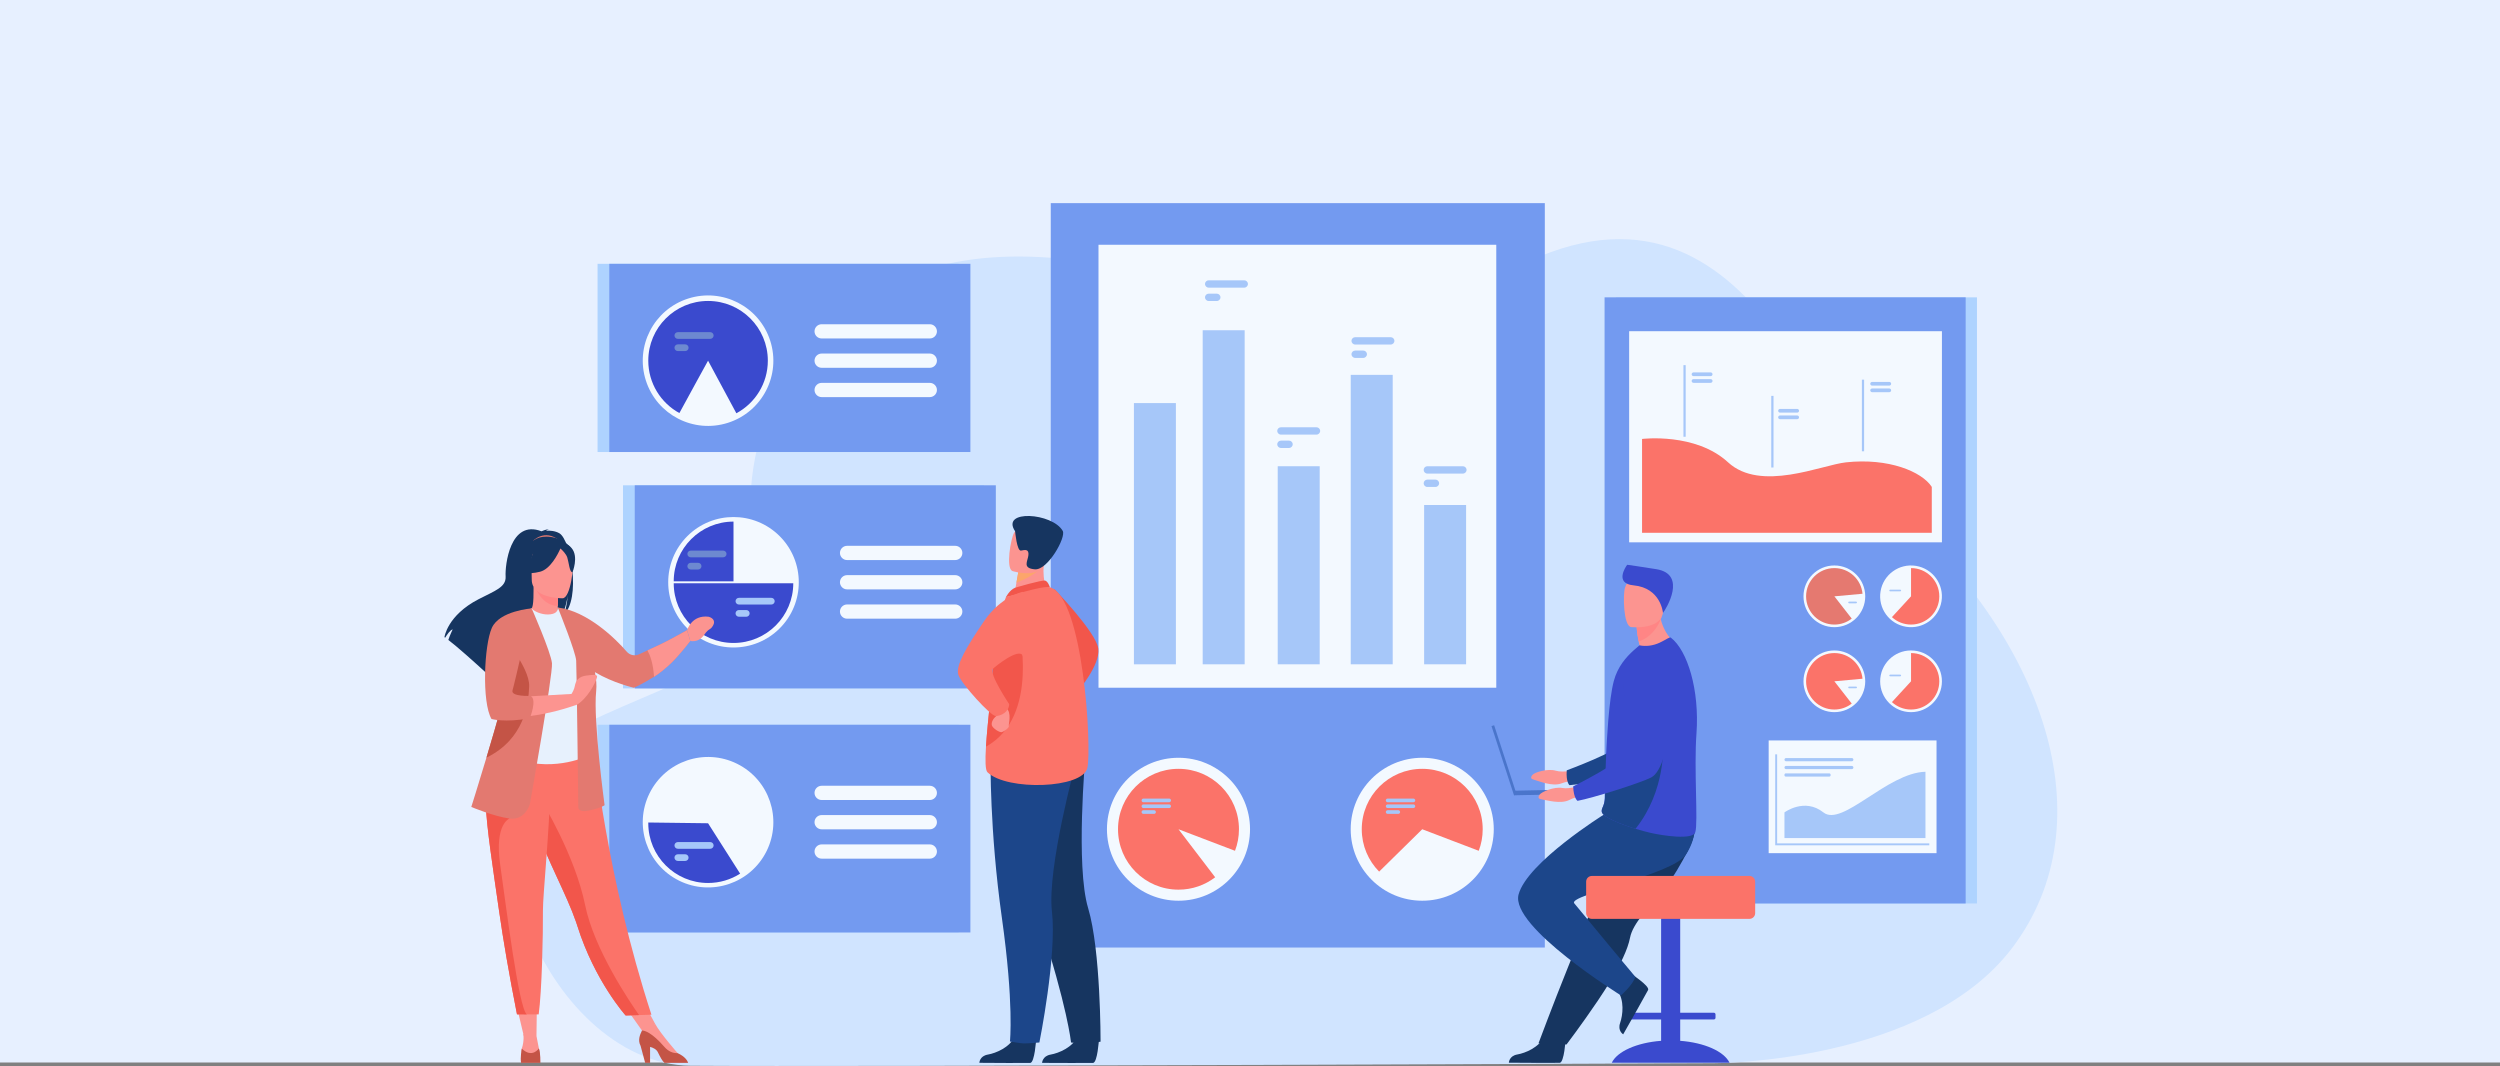<svg width="1440" height="614" viewBox="0 0 1440 614" fill="none" xmlns="http://www.w3.org/2000/svg">
<rect x="0" y="0" width="1440" height="614" fill="#808080" stroke="none"/>
<rect x="-6" width="1452" height="612" fill="#E7F0FF"/>
<g clip-path="url(#clip0_1_5583)">
<path d="M1084.7 286.789C1048.16 255.656 1004.12 67.895 853.247 165.686C775.297 216.211 643.857 122.312 535.062 154.744C435.148 184.53 425.517 282.664 435.185 314.641C454.713 379.234 393.942 388.846 337.567 416.599C249.138 460.131 314.164 613.122 397.705 613.853C481.245 614.585 987.35 612.397 987.35 612.397C987.35 612.397 1108.71 612.703 1159.18 545.784C1213.49 473.771 1179.06 367.207 1084.7 286.789Z" fill="#D0E4FF"/>
<path d="M930.749 520.398H1138.74V171.271H930.749V520.398Z" fill="#AED3FF"/>
<path d="M1132.22 171.266H924.229V520.393H1132.22V171.266Z" fill="#739AF0"/>
<path d="M1118.55 190.773H938.394V312.38H1118.55V190.773Z" fill="#F3F9FF"/>
<path d="M1115.44 426.492H1018.75V491.421H1115.44V426.492Z" fill="#F3F9FF"/>
<path d="M945.822 252.837C945.822 252.837 976.581 249.008 995.377 266.308C1014.17 283.607 1049.19 267.841 1063.29 266.308C1087.8 263.643 1107.01 271.655 1112.71 280.462V306.883H945.822V252.837Z" fill="#FB7369"/>
<path d="M970.952 210.32H969.664V251.577H970.952V210.32Z" fill="#A6C7F9"/>
<path d="M1021.54 228.023H1020.25V269.281H1021.54V228.023Z" fill="#A6C7F9"/>
<path d="M1073.73 218.688H1072.44V259.945H1073.73V218.688Z" fill="#A6C7F9"/>
<path d="M985.343 216.646H975.463C974.872 216.646 974.389 216.163 974.389 215.573C974.389 214.983 974.872 214.5 975.463 214.5H985.343C985.934 214.5 986.417 214.983 986.417 215.573C986.417 216.163 985.934 216.646 985.343 216.646Z" fill="#A6C7F9"/>
<path d="M985.343 220.513H975.463C974.872 220.513 974.389 220.03 974.389 219.44C974.389 218.85 974.872 218.367 975.463 218.367H985.343C985.934 218.367 986.417 218.85 986.417 219.44C986.417 220.03 985.934 220.513 985.343 220.513Z" fill="#A6C7F9"/>
<path d="M1035.17 237.677H1025.29C1024.7 237.677 1024.22 237.194 1024.22 236.604C1024.22 236.014 1024.7 235.531 1025.29 235.531H1035.17C1035.76 235.531 1036.25 236.014 1036.25 236.604C1036.25 237.194 1035.76 237.677 1035.17 237.677Z" fill="#A6C7F9"/>
<path d="M1035.17 241.458H1025.29C1024.7 241.458 1024.22 240.976 1024.22 240.385C1024.22 239.795 1024.7 239.312 1025.29 239.312H1035.17C1035.76 239.312 1036.25 239.795 1036.25 240.385C1036.25 240.976 1035.76 241.458 1035.17 241.458Z" fill="#A6C7F9"/>
<path d="M1088.23 222.122H1078.35C1077.76 222.122 1077.27 221.639 1077.27 221.05C1077.27 220.46 1077.76 219.977 1078.35 219.977H1088.23C1088.82 219.977 1089.3 220.46 1089.3 221.05C1089.3 221.639 1088.82 222.122 1088.23 222.122Z" fill="#A6C7F9"/>
<path d="M1088.23 225.904H1078.35C1077.76 225.904 1077.27 225.421 1077.27 224.831C1077.27 224.241 1077.76 223.758 1078.35 223.758H1088.23C1088.82 223.758 1089.3 224.24 1089.3 224.831C1089.3 225.421 1088.82 225.904 1088.23 225.904Z" fill="#A6C7F9"/>
<path d="M1118.31 346.331C1119.88 336.643 1113.3 327.514 1103.6 325.942C1093.9 324.37 1084.77 330.95 1083.19 340.638C1081.62 350.326 1088.2 359.454 1097.9 361.026C1107.6 362.598 1116.74 356.019 1118.31 346.331Z" fill="#F3F9FF"/>
<path d="M1117.04 343.483C1117.04 352.466 1109.75 359.748 1100.76 359.748C1096.51 359.748 1092.65 358.127 1089.75 355.469L1100.76 343.484V327.219C1109.75 327.219 1117.04 334.501 1117.04 343.484V343.483Z" fill="#FB7369"/>
<path d="M1094.56 340.619H1088.71C1088.44 340.619 1088.22 340.398 1088.22 340.13C1088.22 339.86 1088.44 339.641 1088.71 339.641H1094.56C1094.83 339.641 1095.05 339.861 1095.05 340.13C1095.05 340.399 1094.83 340.619 1094.56 340.619Z" fill="#A6C7F9"/>
<path d="M1038.81 343.482C1038.81 333.667 1046.77 325.711 1056.59 325.711C1066.42 325.711 1074.38 333.668 1074.38 343.482C1074.38 353.297 1066.42 361.254 1056.59 361.254C1046.77 361.254 1038.81 353.297 1038.81 343.482Z" fill="#F3F9FF"/>
<path d="M1056.6 343.484L1066.6 356.316C1063.84 358.468 1060.37 359.749 1056.6 359.749C1047.6 359.749 1040.31 352.466 1040.31 343.484C1040.31 334.501 1047.6 327.219 1056.6 327.219C1065.08 327.219 1072.06 333.711 1072.81 341.998L1056.6 343.484Z" fill="#E57970"/>
<path d="M1069.13 347.51H1065.06C1064.79 347.51 1064.57 347.289 1064.57 347.02C1064.57 346.751 1064.79 346.531 1065.06 346.531H1069.13C1069.4 346.531 1069.62 346.751 1069.62 347.02C1069.62 347.289 1069.4 347.51 1069.13 347.51Z" fill="#A6C7F9"/>
<path d="M1082.97 392.427C1082.97 382.613 1090.93 374.656 1100.76 374.656C1110.58 374.656 1118.55 382.613 1118.55 392.427C1118.55 402.242 1110.58 410.199 1100.76 410.199C1090.93 410.199 1082.97 402.242 1082.97 392.427Z" fill="#F3F9FF"/>
<path d="M1117.04 392.429C1117.04 401.411 1109.75 408.694 1100.76 408.694C1096.51 408.694 1092.65 407.072 1089.75 404.415L1100.76 392.429V376.164C1109.75 376.164 1117.04 383.446 1117.04 392.429Z" fill="#FB7369"/>
<path d="M1094.56 389.565H1088.71C1088.44 389.565 1088.22 389.344 1088.22 389.075C1088.22 388.806 1088.44 388.586 1088.71 388.586H1094.56C1094.83 388.586 1095.05 388.806 1095.05 389.075C1095.05 389.344 1094.83 389.565 1094.56 389.565Z" fill="#A6C7F9"/>
<path d="M1038.81 392.427C1038.81 382.613 1046.77 374.656 1056.59 374.656C1066.42 374.656 1074.38 382.613 1074.38 392.427C1074.38 402.242 1066.42 410.199 1056.59 410.199C1046.77 410.199 1038.81 402.242 1038.81 392.427Z" fill="#F3F9FF"/>
<path d="M1072.81 390.943C1072.06 382.657 1065.08 376.164 1056.59 376.164C1047.6 376.164 1040.31 383.446 1040.31 392.429C1040.31 401.411 1047.6 408.694 1056.59 408.694C1060.37 408.694 1063.84 407.414 1066.6 405.262L1056.59 392.429L1072.81 390.943Z" fill="#FB7369"/>
<path d="M1069.13 396.454H1065.06C1064.79 396.454 1064.57 396.234 1064.57 395.965C1064.57 395.696 1064.79 395.477 1065.06 395.477H1069.13C1069.4 395.477 1069.62 395.697 1069.62 395.965C1069.62 396.235 1069.4 396.454 1069.13 396.454Z" fill="#A6C7F9"/>
<path d="M1111.27 486.89H1022.52V434.5H1023.63V485.787H1111.27V486.89Z" fill="#A6C7F9"/>
<path d="M1050.27 467.942C1039.4 459.302 1027.85 467.942 1027.85 467.942V482.713H1109.07V444.531C1087 445.089 1061.13 476.582 1050.27 467.942Z" fill="#A6C7F9"/>
<path d="M1028.78 438.491H1066.63C1067.14 438.491 1067.56 438.073 1067.56 437.562C1067.56 437.05 1067.14 436.633 1066.63 436.633H1028.78C1028.27 436.633 1027.85 437.051 1027.85 437.562C1027.85 438.073 1028.27 438.491 1028.78 438.491Z" fill="#A6C7F9"/>
<path d="M1028.78 443.03H1066.63C1067.14 443.03 1067.56 442.612 1067.56 442.101C1067.56 441.59 1067.14 441.172 1066.63 441.172H1028.78C1028.27 441.172 1027.85 441.59 1027.85 442.101C1027.85 442.612 1028.27 443.03 1028.78 443.03Z" fill="#A6C7F9"/>
<path d="M1028.61 445.461H1053.67C1054.09 445.461 1054.43 445.801 1054.43 446.221V446.559C1054.43 446.978 1054.09 447.319 1053.67 447.319H1028.61C1028.19 447.319 1027.85 446.978 1027.85 446.559V446.221C1027.85 445.801 1028.19 445.461 1028.61 445.461Z" fill="#A6C7F9"/>
<path d="M889.817 117H605.238V545.781H889.817V117Z" fill="#739AF0"/>
<path d="M861.854 140.984H632.734V396.129H861.854V140.984Z" fill="#F3F9FF"/>
<path d="M637.604 477.645C637.604 454.908 656.053 436.477 678.811 436.477C701.568 436.477 720.016 454.908 720.016 477.645C720.016 500.382 701.568 518.813 678.811 518.813C656.053 518.813 637.604 500.381 637.604 477.645Z" fill="#F3F9FF"/>
<path d="M713.641 477.644C713.641 458.425 698.048 442.844 678.812 442.844C659.576 442.844 643.979 458.426 643.979 477.644C643.979 496.863 659.573 512.444 678.812 512.444C686.759 512.444 694.08 509.789 699.937 505.313L678.812 477.644L711.361 490.056C712.833 486.201 713.641 482.018 713.641 477.644Z" fill="#FB7369"/>
<path d="M778 477.645C778 454.908 796.448 436.477 819.206 436.477C841.964 436.477 860.412 454.908 860.412 477.645C860.412 500.382 841.964 518.813 819.206 518.813C796.448 518.813 778 500.381 778 477.645Z" fill="#F3F9FF"/>
<path d="M819.206 442.844C799.966 442.844 784.373 458.426 784.373 477.644C784.373 487.156 788.189 495.773 794.381 502.054L819.206 477.644L851.755 490.056C853.227 486.201 854.035 482.018 854.035 477.644C854.035 458.425 838.442 442.844 819.206 442.844H819.206Z" fill="#FB7369"/>
<path d="M814.115 459.977H799.289C798.706 459.977 798.229 460.453 798.229 461.035C798.229 461.617 798.706 462.093 799.289 462.093H814.115C814.698 462.093 815.175 461.617 815.175 461.035C815.175 460.453 814.698 459.977 814.115 459.977Z" fill="#A6C7F9"/>
<path d="M814.115 463.328H799.289C798.706 463.328 798.229 463.804 798.229 464.387C798.229 464.969 798.706 465.445 799.289 465.445H814.115C814.698 465.445 815.175 464.969 815.175 464.387C815.175 463.804 814.698 463.328 814.115 463.328Z" fill="#A6C7F9"/>
<path d="M805.411 466.68H799.288C798.705 466.68 798.229 467.156 798.229 467.738C798.229 468.32 798.705 468.796 799.288 468.796H805.411C805.993 468.796 806.47 468.32 806.47 467.738C806.47 467.156 805.993 466.68 805.411 466.68Z" fill="#A6C7F9"/>
<path d="M673.436 459.977H658.609C658.027 459.977 657.55 460.453 657.55 461.035C657.55 461.617 658.026 462.093 658.609 462.093H673.436C674.018 462.093 674.495 461.617 674.495 461.035C674.495 460.453 674.019 459.977 673.436 459.977Z" fill="#A6C7F9"/>
<path d="M673.436 463.328H658.609C658.027 463.328 657.55 463.804 657.55 464.387C657.55 464.969 658.026 465.445 658.609 465.445H673.436C674.018 465.445 674.495 464.969 674.495 464.387C674.495 463.804 674.019 463.328 673.436 463.328Z" fill="#A6C7F9"/>
<path d="M664.732 466.68H658.609C658.027 466.68 657.55 467.156 657.55 467.738C657.55 468.32 658.026 468.796 658.609 468.796H664.732C665.314 468.796 665.791 468.32 665.791 467.738C665.791 467.156 665.314 466.68 664.732 466.68Z" fill="#A6C7F9"/>
<path d="M677.314 232.172H653.137V382.644H677.314V232.172Z" fill="#A6C7F9"/>
<path d="M716.924 190.227H692.746V382.641H716.924V190.227Z" fill="#A6C7F9"/>
<path d="M760.144 268.555H735.967V382.638H760.144V268.555Z" fill="#A6C7F9"/>
<path d="M802.2 215.914H778.023V382.64H802.2V215.914Z" fill="#A6C7F9"/>
<path d="M844.475 290.883H820.297V382.637H844.475V290.883Z" fill="#A6C7F9"/>
<path d="M801.053 194.219H780.578C779.413 194.219 778.46 195.171 778.46 196.335C778.46 197.499 779.413 198.451 780.578 198.451H801.053C802.218 198.451 803.172 197.499 803.172 196.335C803.172 195.171 802.218 194.219 801.053 194.219Z" fill="#A6C7F9"/>
<path d="M785.241 201.922H780.578C779.413 201.922 778.46 202.874 778.46 204.038C778.46 205.202 779.413 206.154 780.578 206.154H785.241C786.407 206.154 787.359 205.202 787.359 204.038C787.359 202.874 786.407 201.922 785.241 201.922Z" fill="#A6C7F9"/>
<path d="M716.68 161.453H696.205C695.04 161.453 694.087 162.405 694.087 163.569C694.087 164.733 695.04 165.685 696.205 165.685H716.68C717.845 165.685 718.798 164.733 718.798 163.569C718.798 162.405 717.845 161.453 716.68 161.453Z" fill="#A6C7F9"/>
<path d="M700.868 169.148H696.205C695.04 169.148 694.087 170.101 694.087 171.265C694.087 172.428 695.04 173.381 696.205 173.381H700.868C702.033 173.381 702.986 172.428 702.986 171.265C702.986 170.101 702.033 169.148 700.868 169.148Z" fill="#A6C7F9"/>
<path d="M758.293 246.102H737.818C736.652 246.102 735.699 247.054 735.699 248.218C735.699 249.382 736.652 250.334 737.818 250.334H758.293C759.458 250.334 760.411 249.382 760.411 248.218C760.411 247.054 759.458 246.102 758.293 246.102Z" fill="#A6C7F9"/>
<path d="M742.481 253.797H737.818C736.652 253.797 735.699 254.749 735.699 255.913C735.699 257.077 736.652 258.029 737.818 258.029H742.481C743.646 258.029 744.599 257.077 744.599 255.913C744.599 254.749 743.646 253.797 742.481 253.797Z" fill="#A6C7F9"/>
<path d="M842.624 268.555H822.148C820.983 268.555 820.03 269.507 820.03 270.671C820.03 271.835 820.983 272.787 822.148 272.787H842.624C843.789 272.787 844.742 271.835 844.742 270.671C844.742 269.507 843.789 268.555 842.624 268.555Z" fill="#A6C7F9"/>
<path d="M826.812 276.258H822.148C820.983 276.258 820.03 277.21 820.03 278.374C820.03 279.538 820.983 280.491 822.148 280.491H826.812C827.977 280.491 828.93 279.538 828.93 278.374C828.93 277.21 827.977 276.258 826.812 276.258Z" fill="#A6C7F9"/>
<path d="M566.836 279.531H358.85V396.514H566.836V279.531Z" fill="#AED3FF"/>
<path d="M573.599 279.531H365.612V396.514H573.599V279.531Z" fill="#739AF0"/>
<path d="M449.087 361.95C463.773 347.277 463.773 323.488 449.087 308.816C434.4 294.143 410.589 294.143 395.903 308.816C381.217 323.488 381.217 347.277 395.903 361.95C410.589 376.623 434.4 376.623 449.087 361.95Z" fill="#F3F9FF"/>
<path d="M550.218 314.391H487.919C485.661 314.391 483.814 316.236 483.814 318.492C483.814 320.747 485.662 322.593 487.919 322.593H550.218C552.475 322.593 554.323 320.747 554.323 318.492C554.323 316.236 552.475 314.391 550.218 314.391Z" fill="#F3F9FF"/>
<path d="M550.218 331.281H487.919C485.661 331.281 483.814 333.127 483.814 335.382C483.814 337.638 485.662 339.483 487.919 339.483H550.218C552.475 339.483 554.323 337.638 554.323 335.382C554.323 333.127 552.475 331.281 550.218 331.281Z" fill="#F3F9FF"/>
<path d="M550.218 348.164H487.919C485.661 348.164 483.814 350.01 483.814 352.265C483.814 354.521 485.662 356.366 487.919 356.366H550.218C552.475 356.366 554.323 354.521 554.323 352.265C554.323 350.01 552.475 348.164 550.218 348.164Z" fill="#F3F9FF"/>
<path d="M388.063 334.837H422.496V300.438C403.48 300.438 388.063 315.84 388.063 334.837Z" fill="#3A4ACE"/>
<path d="M456.926 335.945H388.063C388.063 354.943 403.48 370.345 422.495 370.345H422.496C441.51 370.345 456.926 354.943 456.926 335.945Z" fill="#3A4ACE"/>
<path d="M416.547 317.148H397.861C396.798 317.148 395.928 318.018 395.928 319.08C395.928 320.142 396.798 321.011 397.861 321.011H416.547C417.611 321.011 418.481 320.142 418.481 319.08C418.481 318.018 417.611 317.148 416.547 317.148Z" fill="#6D89D0"/>
<path d="M402.117 324.18H397.861C396.798 324.18 395.928 325.049 395.928 326.111C395.928 327.173 396.798 328.042 397.861 328.042H402.117C403.18 328.042 404.05 327.173 404.05 326.111C404.05 325.049 403.18 324.18 402.117 324.18Z" fill="#6D89D0"/>
<path d="M444.291 344.352H425.604C424.541 344.352 423.671 345.221 423.671 346.283C423.671 347.345 424.541 348.214 425.604 348.214H444.291C445.354 348.214 446.224 347.345 446.224 346.283C446.224 345.221 445.354 344.352 444.291 344.352Z" fill="#A6C7F9"/>
<path d="M429.86 351.383H425.604C424.541 351.383 423.671 352.252 423.671 353.314C423.671 354.376 424.541 355.246 425.604 355.246H429.86C430.923 355.246 431.793 354.376 431.793 353.314C431.793 352.252 430.923 351.383 429.86 351.383Z" fill="#A6C7F9"/>
<path d="M344.2 417.461V537.098H552.187V417.461H344.2Z" fill="#AED3FF"/>
<path d="M350.963 417.461V537.098H558.949V417.461H350.963Z" fill="#739AF0"/>
<path d="M441.551 490.246C450.759 471.646 443.132 449.111 424.515 439.911C405.898 430.712 383.342 438.332 374.134 456.932C364.926 475.531 372.554 498.067 391.17 507.266C409.787 516.466 432.343 508.845 441.551 490.246Z" fill="#F3F9FF"/>
<path d="M473.268 460.804H535.567C537.825 460.804 539.672 458.959 539.672 456.703C539.672 454.447 537.825 452.602 535.567 452.602H473.268C471.01 452.602 469.163 454.447 469.163 456.703C469.163 458.958 471.01 460.804 473.268 460.804Z" fill="#F3F9FF"/>
<path d="M535.567 469.484H473.268C471.01 469.484 469.163 471.33 469.163 473.586C469.163 475.841 471.01 477.687 473.268 477.687H535.567C537.825 477.687 539.672 475.841 539.672 473.586C539.672 471.33 537.825 469.484 535.567 469.484Z" fill="#F3F9FF"/>
<path d="M535.567 486.375H473.268C471.01 486.375 469.163 488.221 469.163 490.476C469.163 492.732 471.01 494.578 473.268 494.578H535.567C537.825 494.578 539.672 492.732 539.672 490.476C539.672 488.221 537.825 486.375 535.567 486.375Z" fill="#F3F9FF"/>
<path d="M407.844 474.196L373.415 473.758C373.412 473.903 373.412 474.05 373.412 474.196C373.412 493.193 388.829 508.595 407.844 508.595C414.642 508.595 420.979 506.625 426.318 503.226L407.844 474.196Z" fill="#3A4ACE"/>
<path d="M390.425 485.031H409.112C410.179 485.031 411.045 485.897 411.045 486.962C411.045 488.028 410.179 488.894 409.112 488.894H390.425C389.358 488.894 388.492 488.028 388.492 486.963C388.492 485.896 389.358 485.031 390.425 485.031Z" fill="#A6C7F9"/>
<path d="M394.681 492.055H390.425C389.362 492.055 388.492 492.924 388.492 493.986C388.492 495.048 389.362 495.917 390.425 495.917H394.681C395.744 495.917 396.614 495.048 396.614 493.986C396.614 492.924 395.744 492.055 394.681 492.055Z" fill="#A6C7F9"/>
<path d="M552.189 151.953H344.2V260.365H552.189V151.953Z" fill="#AED3FF"/>
<path d="M558.949 151.953H350.963V260.365H558.949V151.953Z" fill="#739AF0"/>
<path d="M419.32 243.53C439.099 237.197 449.994 216.045 443.656 196.285C437.318 176.524 416.146 165.639 396.367 171.971C376.588 178.304 365.693 199.456 372.031 219.217C378.37 238.977 399.542 249.862 419.32 243.53Z" fill="#F3F9FF"/>
<path d="M407.844 173.352C388.829 173.352 373.412 188.751 373.412 207.748C373.412 220.762 380.648 232.09 391.319 237.931C396.835 227.724 407.844 207.748 407.844 207.748L424.146 238.051C434.939 232.244 442.272 220.852 442.272 207.748C442.272 188.751 426.859 173.352 407.844 173.352Z" fill="#3A4ACE"/>
<path d="M535.567 186.758H473.268C471.001 186.758 469.163 188.594 469.163 190.859V190.859C469.163 193.124 471.001 194.96 473.268 194.96H535.567C537.834 194.96 539.672 193.124 539.672 190.859V190.859C539.672 188.594 537.834 186.758 535.567 186.758Z" fill="#F3F9FF"/>
<path d="M535.567 203.648H473.268C471.01 203.648 469.163 205.494 469.163 207.749C469.163 210.005 471.01 211.851 473.268 211.851H535.567C537.824 211.851 539.672 210.005 539.672 207.749C539.672 205.494 537.824 203.648 535.567 203.648Z" fill="#F3F9FF"/>
<path d="M535.567 220.531H473.268C471.01 220.531 469.163 222.377 469.163 224.633C469.163 226.888 471.01 228.733 473.268 228.733H535.567C537.824 228.733 539.672 226.888 539.672 224.633C539.672 222.377 537.824 220.531 535.567 220.531Z" fill="#F3F9FF"/>
<path d="M409.113 191.32H390.426C389.363 191.32 388.493 192.189 388.493 193.252C388.493 194.314 389.363 195.183 390.426 195.183H409.113C410.176 195.183 411.046 194.314 411.046 193.252C411.046 192.189 410.176 191.32 409.113 191.32Z" fill="#6D89D0"/>
<path d="M394.682 198.352H390.426C389.363 198.352 388.493 199.221 388.493 200.283C388.493 201.345 389.363 202.214 390.426 202.214H394.682C395.745 202.214 396.615 201.345 396.615 200.283C396.615 199.221 395.746 198.352 394.682 198.352Z" fill="#6D89D0"/>
<path d="M607.191 339.18C607.191 339.18 631.452 364.202 632.617 373.637C633.781 383.072 621.074 397.832 621.074 397.832L607.191 339.18Z" fill="#F2564B"/>
<path d="M596.819 598.756C596.819 598.756 595.994 612.058 593.418 612.249C593.075 612.274 580.353 612.274 580.353 612.274L564.112 612.18C564.112 612.18 564.219 608.271 568.966 607.444C573.713 606.618 581.659 603.284 584.534 597.016C587.56 590.421 596.819 598.756 596.819 598.756Z" fill="#163560"/>
<path d="M632.993 598.756C632.993 598.756 632.168 612.058 629.592 612.249C629.249 612.274 616.527 612.274 616.527 612.274L600.237 612.217C600.237 612.217 600.392 608.271 605.139 607.444C609.887 606.618 617.833 603.284 620.708 597.016C623.734 590.421 632.993 598.756 632.993 598.756Z" fill="#163560"/>
<path d="M578.832 456.104C578.832 456.104 583.08 483.245 598.925 531.426C614.771 579.606 616.93 600.47 616.93 600.47C616.93 600.47 621.216 601.091 625.744 601.091C628.607 601.091 633.928 599.994 633.928 599.994C633.928 599.994 634.074 547.339 626.771 523.111C619.468 498.882 625.195 435.766 625.195 435.766L578.832 456.104Z" fill="#163560"/>
<path d="M570.561 437.25C570.561 437.25 569.959 478.15 577.042 528.369C584.125 578.587 581.724 599.904 581.724 599.904C581.724 599.904 587.555 600.947 589.604 601.016C591.796 601.089 598.688 600.467 598.688 600.467C598.688 600.467 608.826 550.23 605.92 525.095C603.013 499.959 619.802 438.844 619.802 438.844L570.56 437.25H570.561Z" fill="#1C468A"/>
<path d="M603.401 341.541L595.4 347.461L583.836 345.029C583.996 343.976 584.759 339.609 585.455 335.654C585.496 335.421 585.539 335.188 585.578 334.96C586.173 331.595 586.687 328.703 586.687 328.703L597.487 323.325L601.514 321.32C601.504 321.391 601.202 325.055 601.16 325.59C600.405 335.088 603.4 341.541 603.4 341.541H603.401Z" fill="#FC9490"/>
<path d="M584.645 338.552C584.899 338.446 600.376 333.883 602.057 334.437C603.738 334.992 604.734 338.242 604.734 338.242L579.419 343.96C579.419 343.96 581.411 339.913 584.645 338.552Z" fill="#F2564B"/>
<path d="M626.321 442.302C623.698 454.259 580.038 455.676 568.784 444.823C567.503 443.586 567.441 437.831 567.923 430.07C568.868 414.908 571.9 392.101 572.018 380.448C572.076 374.821 572.85 369.066 573.881 363.84C576.074 352.701 579.418 343.96 579.418 343.96C579.418 343.96 600.744 337.072 604.734 338.244C623.958 343.886 628.945 430.345 626.321 442.302Z" fill="#FB7369"/>
<path d="M567.923 430.07C568.867 414.909 571.9 392.101 572.018 380.449C572.075 374.822 572.85 369.066 573.881 363.84L586.709 361.578C586.709 361.578 599.251 412.759 567.923 430.07Z" fill="#F2564B"/>
<path d="M574.87 408.938C574.87 408.938 575.745 411.026 573.908 412.428C572.072 413.83 570.881 416.102 571.301 417.761C571.722 419.422 575.75 422.129 577.146 421.693C578.543 421.256 581.384 419.07 581.079 418.194C580.773 417.319 582.99 410.51 579.586 407.889C576.182 405.268 574.87 408.938 574.87 408.938Z" fill="#FC9490"/>
<path d="M589.215 340.891C589.215 340.891 576.704 343.23 566.735 357.907C556.767 372.584 550.208 383.496 552.044 388.786C553.881 394.075 570.62 412.422 573.505 412.422C576.391 412.422 581.048 410.326 581.31 405.608C581.31 405.608 569.525 387.962 571.847 385.319C572.839 384.189 587.147 372.585 589.19 377.826C592.569 386.499 589.215 340.891 589.215 340.891V340.891Z" fill="#FB7369"/>
<path d="M600.35 325.754C597.979 330.289 589.141 334.209 585.455 335.651C585.497 335.417 585.539 335.184 585.578 334.956C586.173 331.591 586.688 328.7 586.688 328.7L597.488 323.322C599.875 323.285 601.329 323.888 600.35 325.754Z" fill="#FCA56B"/>
<path d="M583.207 328.946C583.207 328.946 599.195 333.929 602.148 323.933C605.1 313.939 609.153 307.85 599.07 304.246C588.987 300.642 585.868 303.869 584.07 306.965C582.272 310.062 579.125 327.392 583.208 328.946L583.207 328.946Z" fill="#FC9490"/>
<path d="M584.699 306.006C584.699 306.006 585.719 317.637 588.126 317.132C590.533 316.627 592.717 316.253 592.364 319.759C592.012 323.265 588.673 327.314 596.093 327.934C603.513 328.554 614.179 309.437 612.14 305.818C606.26 295.374 576.198 293.266 584.699 306.007L584.699 306.006Z" fill="#163560"/>
<path d="M296.848 576.281L301.715 596.762L309.006 596.722L309.273 576.281H296.848Z" fill="#FC9490"/>
<path d="M358.174 577.157L372.023 596.765L377.421 589.841L369.085 574.461L358.174 577.157Z" fill="#FC9490"/>
<path d="M322.168 307.142C319.651 305.712 316.635 305.556 314.526 305.681C315.069 305.121 316.137 304.917 316.137 304.917C314.829 304.723 311.909 306.019 311.909 306.019C293.711 299.013 290.851 325.783 291.234 332.003C291.613 338.221 285.119 340.253 275.651 345.152C257.587 354.502 256 367.021 256 367.021C256.14 367.104 256.288 367.199 256.444 367.306C257.34 365.789 259.185 362.94 260.741 362.511C260.682 362.648 258.903 366.433 258.239 368.601C263.568 372.651 273.537 381.626 280.485 387.988C280.455 386.745 280.504 384.979 280.959 384.047L281.817 389.211C285.535 392.626 288.099 395.028 288.099 395.028C287.64 390.003 310.85 363.481 322.959 355.538C325.907 351.202 326.955 343.542 327.034 342.939C326.524 349.012 325.485 352.419 324.555 354.337C334.809 344.908 328.84 310.929 322.168 307.142Z" fill="#163560"/>
<path d="M322.243 355.935C322.303 355.963 316.396 359.027 311.953 357.813C307.773 356.674 305.042 351.26 305.1 351.248C306.869 350.896 307.38 348.467 307.343 338.023L308.143 338.181L321.597 340.843C321.597 340.843 321.291 345.073 321.282 349.058C321.273 352.405 321.476 355.578 322.243 355.935H322.243Z" fill="#FC9490"/>
<path d="M307.027 311.529C307.027 311.529 313.665 304.469 321.998 311.167C321.998 311.167 317.148 310.329 307.027 311.529Z" fill="#E37970"/>
<path d="M321.597 340.842C321.597 340.842 321.291 345.072 321.282 349.057C313.753 348.846 309.773 341.983 308.143 338.18L321.597 340.842Z" fill="#FF8585"/>
<path d="M306.753 336.714C306.753 336.714 302.807 330.485 301.861 325.159C301.185 321.357 303.123 307.263 317.299 309.293C317.299 309.293 321.416 309.698 325.287 312.309C328.365 314.386 332.807 318.87 327.84 331.169L326.55 335.323L306.753 336.713V336.714Z" fill="#163560"/>
<path d="M375.224 584.467L368.091 584.685L360.371 584.922C360.371 584.922 342.54 565.087 332.538 533.291C332.304 532.552 332.059 531.804 331.798 531.047C326.324 515.101 314.976 495.084 308.996 476.966C308.045 474.08 307.19 471.364 306.423 468.793C306.177 467.969 305.938 467.16 305.711 466.364C301.304 451.066 300.028 441.021 298.852 430.289L342.034 430.634C342.034 430.634 349.005 503.917 375.224 584.467Z" fill="#FB7369"/>
<path d="M335.988 405.843C335.879 426.373 339.003 435.18 339.003 435.18C339.003 435.18 320.514 444.565 298.539 437.657C298.28 437.576 280.344 433.486 280.344 433.486C280.712 432.655 283.982 418.819 284.34 418.057C288.98 408.103 292.503 403.739 293.053 400.678C294.074 394.965 294.096 389.054 293.588 383.478C292.247 368.719 288.259 356.467 288.259 356.467C294.247 355.106 300.009 352.778 306.241 350.443C307.675 352.226 311.902 354.029 315.703 353.943C320.08 353.847 321.447 351.998 321.286 349.914C325.951 352.507 329.659 354.974 329.659 354.974C333.623 361.854 341.664 368.535 342.246 379.089C342.39 381.684 335.992 405.267 335.989 405.843H335.988Z" fill="#E7F1FD"/>
<path d="M298.85 408.131C296.963 410.8 293.344 427.024 284.34 429.063C288.979 417.5 292.502 412.431 293.053 408.876C294.073 402.24 294.096 395.373 293.587 388.897C296.601 383.619 298.85 380 298.85 380C299.087 379.147 303.64 365.081 305.099 377.654C306.555 390.23 300.959 405.145 298.85 408.131Z" fill="#F2564B"/>
<path d="M324.112 344.617C324.112 344.617 306.298 344.91 306.286 333.824C306.274 322.739 303.966 315.31 315.339 314.654C326.713 313.997 328.927 318.225 329.832 321.925C330.737 325.624 328.745 344.255 324.112 344.617Z" fill="#FC9490"/>
<path d="M329.301 315.763C326.553 312.434 324.474 313.158 323.307 314.158C319.457 308.411 307.29 316.722 307.29 316.722C306.099 324.676 300.357 329.233 300.357 329.233C300.357 329.233 303.604 331.237 311.089 329.314C316.98 327.8 321.255 319.424 322.809 315.924C323.868 316.864 326.103 319.038 326.773 321.167C327.661 323.99 328.061 329.802 329.756 329.604C329.756 329.604 333.431 320.764 329.301 315.763H329.301Z" fill="#163560"/>
<path d="M301.469 595.618C301.469 595.618 302.057 599.674 300.541 604.014C300.541 604.014 299.348 609.447 304.702 609.547C310.057 609.648 311.37 609.144 310.764 605.812C310.158 602.481 309.005 596.721 309.005 596.721L301.469 595.617L301.469 595.618Z" fill="#FC9490"/>
<path d="M311.27 612.213C311.27 612.213 311.264 612.217 311.253 612.225H300.174C300.162 612.217 300.156 612.213 300.156 612.213C299.55 609.373 300.541 604.021 300.541 604.021C306.605 609.813 310.4 603.875 310.4 603.875C311.384 606.352 311.271 612.213 311.271 612.213H311.27Z" fill="#C45446"/>
<path d="M390.325 606.608C390.325 606.608 380.452 595.407 377.421 589.836L370.08 593.593L386.49 608.99L390.329 608.486L390.325 606.608Z" fill="#FC9490"/>
<path d="M396.38 612.196H382.682C381.476 611.111 380.326 608.923 378.916 606.054C378.11 604.41 376.301 603.505 374.446 603.007V612.196H371.612L368.988 602.426C367.24 599.152 368.553 596.149 369.782 593.563C371.212 593.56 375.36 594.592 382.653 602.963C385.05 605.713 387.695 606.694 390.325 606.613C390.36 606.635 390.398 606.656 390.433 606.67C394.586 608.574 395.94 610.913 396.38 612.196H396.38Z" fill="#C45446"/>
<path d="M395.716 363.015C395.716 363.015 384.022 369.548 379.845 371.431C378.36 372.1 375.669 373.351 372.919 374.634C371.259 375.409 369.579 376.197 368.125 376.881C365.67 378.033 362.749 377.402 360.984 375.341C354.652 367.955 338.266 351.946 321.344 349.94L321.285 349.914C321.285 349.914 321.288 349.921 321.293 349.933C321.286 349.932 321.279 349.931 321.271 349.93L321.365 350.112C322.316 352.475 331.593 375.632 331.881 380.516C332.184 385.664 333.093 464.701 333.093 464.701C333.093 464.701 332.487 468.334 339.458 466.82C346.43 465.306 348.248 463.792 348.248 463.792C348.248 463.792 341.58 415.038 343.398 398.08C343.755 394.752 343.433 391.013 342.688 387.151C352.994 393.387 365.146 396.162 365.146 396.162C365.146 396.162 369.678 394.186 376.72 389.827C379.676 387.994 383.105 385.072 386.48 381.981C390.557 378.247 397.574 369.226 397.574 369.226L395.716 363.016V363.015Z" fill="#E37970"/>
<path d="M368.091 584.681L360.371 584.918C360.371 584.918 342.54 565.083 332.537 533.287C332.304 532.548 332.058 531.8 331.798 531.043C326.324 515.097 314.976 495.08 308.996 476.962C308.044 474.076 307.189 471.36 306.422 468.789C306.177 467.965 305.937 467.156 305.71 466.36L312.069 461.539C312.069 461.539 331.162 492.427 337.072 521.495C342.206 546.744 362.769 577.126 368.091 584.681H368.091Z" fill="#F2564B"/>
<path d="M312.733 524.204C312.842 538.34 312.127 570.839 310.284 584.293H303.446C299.667 584.293 297.781 584.239 297.781 584.239C293.159 560.845 289.87 541.49 287.476 524.81C285.512 511.123 283.766 499.388 282.423 489.286C281.072 479.12 280.132 470.608 279.796 463.416C279.744 462.283 279.705 461.181 279.683 460.111C279.662 459.036 279.656 457.992 279.665 456.978L316.977 453.344C316.507 478.111 312.673 515.988 312.734 524.204L312.733 524.204Z" fill="#FB7369"/>
<path d="M303.446 584.292C299.666 584.292 297.781 584.237 297.781 584.237C293.158 560.844 289.87 541.488 287.475 524.808C285.511 511.121 283.765 499.386 282.423 489.284C281.071 479.119 280.131 470.606 279.795 463.414L293.486 471.46C293.486 471.46 284.747 474.54 288.082 497.857C291.416 521.174 298.805 580.991 303.446 584.291V584.292Z" fill="#F2564B"/>
<path d="M305.208 463.189C305.208 463.189 302.58 472.677 293.487 471.465C284.394 470.254 271.464 464.803 271.464 464.803C271.464 464.803 275.35 452.536 280.181 436.42C286.031 416.909 293.272 391.756 296.685 375.892C297.642 371.447 298.297 367.734 298.54 365.075L306.24 350.445C306.24 350.445 317.332 375.674 317.938 382.033C318.544 388.392 305.208 463.189 305.208 463.189Z" fill="#E37970"/>
<path d="M337.683 389.129C333.307 389.704 331.629 392.028 331.089 395.162C330.797 396.854 329.925 398.526 329.183 399.707C324.823 399.94 314.442 400.505 305.719 401.057L305 412.486C312.165 411.595 320.971 409.779 331.104 406.313C331.882 406.18 332.856 405.697 334.075 404.7C340.354 399.562 343.919 390.957 343.93 389.725C343.941 388.493 342.059 388.555 337.683 389.129Z" fill="#FC9490"/>
<path d="M304.805 395.356C304.399 405.651 301.974 425.638 280.353 436.337C280.296 436.364 280.238 436.394 280.181 436.418C286.031 416.908 293.272 391.755 296.685 375.891C300.655 381.82 305.026 389.687 304.805 395.356V395.356Z" fill="#C45446"/>
<path d="M306.241 350.445C306.241 350.445 287.747 351.755 283.301 361.648C278.856 371.54 277.442 404.447 283.099 414.137C283.099 414.137 290.889 416.354 304.666 413.779C304.835 413.748 305.005 413.716 305.175 413.683C305.175 413.683 309.57 402.932 305.63 400.813C305.63 400.813 294.011 401.418 295.223 397.582C296.436 393.747 306.241 350.445 306.241 350.445Z" fill="#E37970"/>
<path d="M408.253 355.249C398.303 353.971 395.792 363.013 395.792 363.013L397.65 369.224C400.716 369.647 403.401 368.848 405.873 365.313C408.346 361.778 409.027 363.135 410.599 360.504C412.731 356.936 409.395 355.606 408.253 355.249L408.253 355.249Z" fill="#FC9490"/>
<path d="M379.846 371.431C378.361 372.1 375.669 373.351 372.92 374.634C374.391 377.244 376.232 381.988 376.721 389.827C379.677 387.993 383.505 384.942 386.772 381.738C392.015 376.598 397.574 369.225 397.574 369.225L395.716 363.016C395.716 363.016 384.023 369.548 379.846 371.431L379.846 371.431Z" fill="#FC9490"/>
<path d="M907.663 443.453C907.663 443.453 900.587 445.269 896.09 443.915C891.591 442.561 883.851 444.785 882.605 446.423C881.358 448.062 881.816 448.713 884.04 449.278C886.264 449.843 894.145 453.202 899.325 451.258C904.504 449.315 911.26 449.244 911.26 449.244L907.662 443.453L907.663 443.453Z" fill="#FC9490"/>
<path d="M968.809 382.05C968.809 382.05 960.861 438.488 947.7 443.543C941.206 446.037 912.506 451.691 904.017 452.26C904.017 452.26 901.937 450.574 902.444 443.713C902.444 443.713 932.513 432.684 936.784 426.687C943.141 417.76 932.837 390.219 940.815 381.835C948.792 373.452 962.228 369.849 968.809 382.051V382.05Z" fill="#1C468A"/>
<path d="M967.795 599.509V587.204H987.186C987.709 587.204 988.137 586.777 988.137 586.254V584.282C988.137 583.76 987.71 583.332 987.186 583.332H967.795V513.285C967.795 511.319 966.185 509.711 964.218 509.711H960.381C958.413 509.711 956.804 511.319 956.804 513.285V583.332H937.413C936.89 583.332 936.461 583.76 936.461 584.282V586.254C936.461 586.777 936.89 587.204 937.413 587.204H956.804V599.509C942.774 600.569 931.533 605.615 928.38 612.135H996.219C993.066 605.615 981.825 600.569 967.795 599.509H967.795Z" fill="#3A4ACE"/>
<path d="M966.131 500.958C963.813 504.887 961.131 508.57 958.367 512.056C949.824 522.831 940.525 531.714 938.906 540.111C938.584 541.785 938.072 543.587 937.404 545.486C936.728 547.41 935.891 549.432 934.926 551.523C931.301 559.39 925.88 568.205 920.467 576.218C911.111 590.069 902.313 601.627 902.313 601.627L886.178 600.94C886.824 599.324 893.861 580.199 903.275 556.826C907.098 547.338 911.164 537.246 915.085 527.513C915.608 526.213 916.13 524.919 916.647 523.636C917.847 520.657 919.026 517.726 920.179 514.871C929.018 492.924 936.059 475.448 936.059 475.448C936.059 475.448 971.389 462.077 975.058 470.741C978.084 477.885 975.62 484.884 966.131 500.958V500.958Z" fill="#163560"/>
<path d="M901.809 598.694C901.809 598.694 900.983 611.996 898.407 612.187C898.064 612.212 885.342 612.212 885.342 612.212L869.102 612.118C869.102 612.118 869.208 608.208 873.955 607.382C878.703 606.555 886.649 603.222 889.524 596.953C892.55 590.358 901.809 598.694 901.809 598.694Z" fill="#163560"/>
<path d="M939.17 560.695C939.17 560.695 950.394 567.9 949.305 570.24C949.16 570.551 942.958 581.649 942.958 581.649L934.958 595.771C934.958 595.771 931.593 593.772 933.185 589.228C934.777 584.684 935.738 576.127 931.661 570.563C927.373 564.709 939.17 560.695 939.17 560.695Z" fill="#163560"/>
<path d="M923.986 469.102C923.986 469.102 879.64 496.7 874.689 515.246C869.74 533.793 933.681 573.358 933.681 573.358C933.681 573.358 940.694 567.176 941.931 562.643C941.931 562.643 913.029 528.048 906.759 520.293C902.909 515.53 963.692 503.806 971.117 492.266C978.542 480.726 975.884 471.016 975.884 471.016L923.986 469.102V469.102Z" fill="#1C468A"/>
<path d="M916.918 504.539H1007.68C1009.5 504.539 1010.98 506.017 1010.98 507.837V525.971C1010.98 527.792 1009.5 529.269 1007.68 529.269H916.919C915.097 529.269 913.618 527.792 913.618 525.972V507.836C913.618 506.017 915.097 504.539 916.918 504.539Z" fill="#FB7369"/>
<path d="M944.493 372.38C940.137 375.075 937.737 378.496 937.737 378.496C948.361 381.242 965.973 371.406 965.973 371.406C965.973 371.406 959.135 366.815 956.601 356.729C956.473 356.22 956.356 355.698 956.253 355.164C955.921 353.465 955.715 351.626 955.678 349.641L950.798 354.009L942.682 361.272C942.682 361.272 942.866 364.286 943.881 369.471C944.058 370.376 944.26 371.346 944.493 372.38H944.493Z" fill="#FC9490"/>
<path d="M977.172 422.453C975.651 442.902 978.21 473.989 976.484 479.375C974.994 484.022 957.461 481.272 950.685 479.72C948.177 479.146 945.139 478.326 942.001 477.356C933.25 474.649 923.714 470.783 922.691 467.913C922.651 467.8 922.618 467.69 922.596 467.583C922.502 467.166 922.523 466.776 922.615 466.38C922.956 464.917 924.27 463.335 924.425 459.712C924.598 455.668 924.572 450.906 924.724 445.785C924.732 445.208 924.74 444.579 924.803 444.005L924.806 443.796C924.808 443.685 924.811 443.578 924.813 443.468C924.96 437.757 925.259 431.752 925.606 425.798C925.826 422.057 926.081 418.354 926.374 414.805C927.138 405.645 928.166 397.5 929.527 392.349C931.752 383.955 936.658 378.48 941.123 374.467L944.352 371.699C947.956 372.485 952.217 371.964 956.07 370.14C960.241 368.161 961.682 366.743 962.408 367.278C972.041 374.703 978.969 397.455 977.172 422.453V422.453Z" fill="#3A4ACE"/>
<path d="M942.051 477.398C933.3 474.691 923.764 470.825 922.741 467.955C922.701 467.843 922.668 467.732 922.646 467.625C922.652 467.224 922.656 466.823 922.665 466.422C923.006 464.96 924.32 463.376 924.475 459.754C924.648 455.71 924.622 450.948 924.774 445.827C924.782 445.25 924.79 444.621 924.853 444.047L924.856 443.837C924.858 443.727 924.861 443.62 924.863 443.51L957.92 428.531C957.92 428.531 959.824 455.149 942.051 477.398Z" fill="#1C468A"/>
<path d="M942.682 361.271C942.682 361.271 942.866 364.285 943.881 369.469C951.805 366.911 955.4 359.76 956.601 356.727C956.942 355.87 957.09 355.341 957.09 355.341C957.09 355.341 956.783 355.274 956.253 355.163C955.139 354.926 953.041 354.482 950.797 354.008L942.682 361.271L942.682 361.271Z" fill="#FF8585"/>
<path d="M939.475 361.192C939.475 361.192 956.884 363.154 957.94 352.304C958.996 341.453 961.955 334.398 950.883 332.687C939.812 330.976 937.246 334.906 936.012 338.442C934.778 341.978 934.973 360.402 939.474 361.192H939.475Z" fill="#FC9490"/>
<path d="M957.865 353.052C957.865 353.052 956.761 338.649 940.913 337.157C930.058 336.135 936.11 326.801 937.267 325.312C937.267 325.312 945.584 326.451 954.108 327.859C972.001 330.813 959.622 350.81 957.865 353.052Z" fill="#3A4ACE"/>
<path d="M860.628 417.74L859.104 418.234L872.067 458.103L873.591 457.608L860.628 417.74Z" fill="#4A75CB"/>
<path d="M916.034 454.521L872.015 455.461L872.071 458.092L916.091 457.152L916.034 454.521Z" fill="#4A75CB"/>
<path d="M911.304 452.133C911.304 452.133 904.471 454.716 899.852 453.866C895.232 453.016 887.784 456.079 886.726 457.845C885.668 459.61 886.195 460.207 888.468 460.524C890.742 460.841 898.945 463.311 903.878 460.809C908.812 458.306 915.518 457.492 915.518 457.492L911.304 452.133Z" fill="#FC9490"/>
<path d="M965.303 384.368C965.303 384.368 963.631 441.337 951.108 447.811C944.929 451.006 917.028 459.787 908.653 461.286C908.653 461.286 906.4 459.84 906.146 452.965C906.146 452.965 934.815 438.692 938.399 432.259C943.732 422.687 930.452 396.449 937.456 387.238C944.459 378.027 957.415 372.965 965.303 384.368Z" fill="#3A4ACE"/>
</g>
<defs>
<clipPath id="clip0_1_5583">
<rect width="929" height="497" fill="white" transform="translate(256 117)"/>
</clipPath>
</defs>
</svg>

